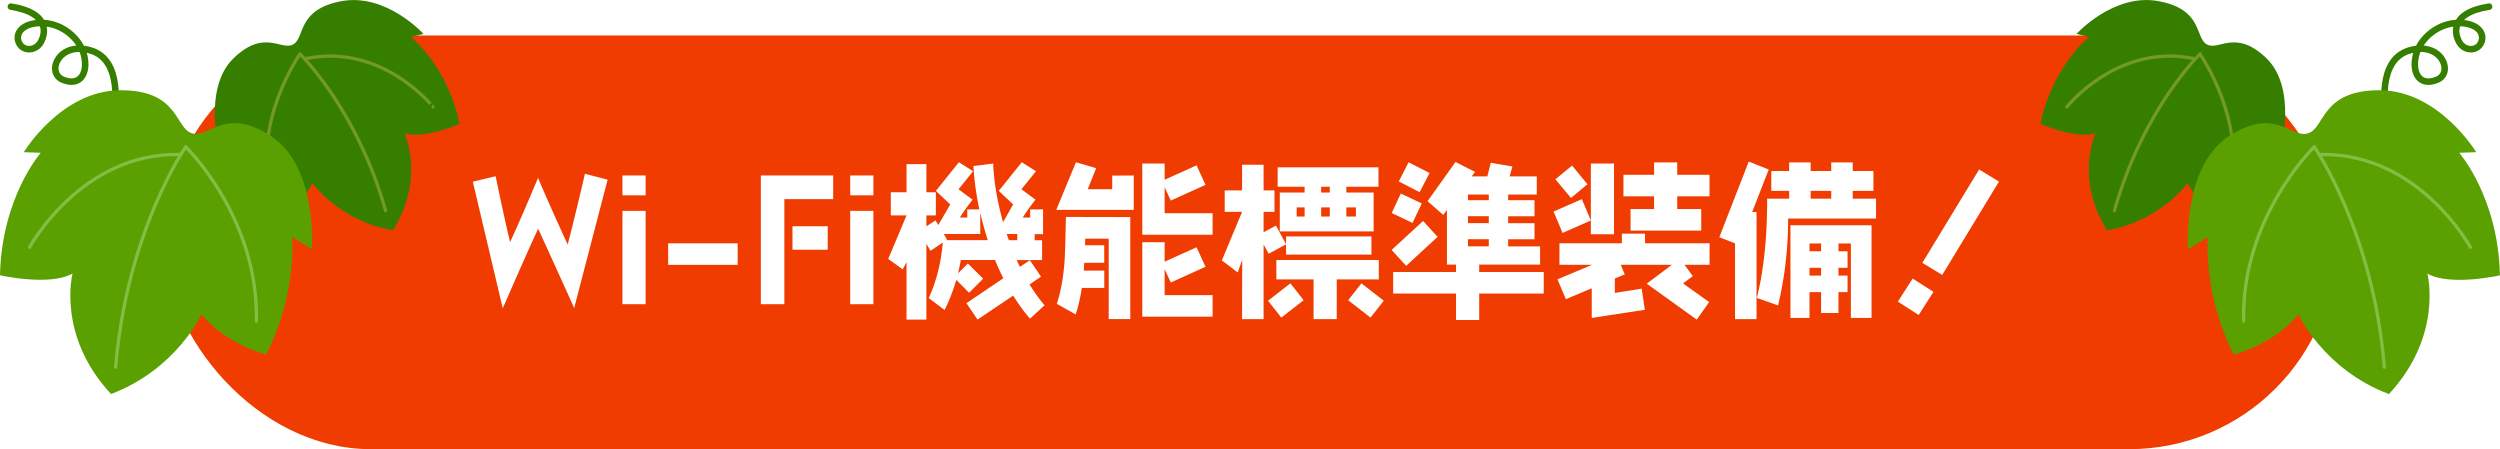 <svg id="_レイヤー_2" xmlns="http://www.w3.org/2000/svg" viewBox="0 0 362.56 65.14"><defs><filter id="outer-glow-1" filterUnits="userSpaceOnUse"><feOffset/><feGaussianBlur result="blur" stdDeviation="3.08"/><feFlood flood-color="#327777" flood-opacity=".5"/><feComposite in2="blur" operator="in"/><feComposite in="SourceGraphic"/></filter><style>.cls-1{stroke:#83bd46}.cls-1,.cls-2{stroke-width:.48px}.cls-1,.cls-2,.cls-3{fill:none;stroke-linecap:round;stroke-linejoin:round}.cls-4,.cls-6{fill:#5aa000;stroke-width:0}.cls-6{fill:#367e00}.cls-2{stroke:#739929}.cls-3{stroke:#367e00;stroke-width:.95px}</style></defs><g id="_レイヤー_1-2"><rect x="23.78" y="5.14" width="315" height="60" rx="30" ry="30" fill="#f03c00" filter="url(#outer-glow-1)" stroke-width="0"/><path d="M83.26 44.67c-1.13-2.57-2.88-6.38-5.21-11.5-.94 1.99-2.66 5.86-5.14 11.54l-4.34-18.36 3.31-.79c.77 3.72 1.46 6.89 2.09 9.55.86-1.82 2.21-4.92 4.06-9.31.91 2.18 2.35 5.42 4.3 9.67.72-2.78 1.56-6.22 2.5-10.27l3.29.86-4.85 18.6zm7.01-16.34v-2.88h3.36v2.88h-3.36zm0 15.79V30.58h3.36v13.54h-3.36zm6.63-5.71v-3.12h10.08v3.12H96.9zm16.85-9.53v15.24h-3.41V25.45h10.49v3.43h-7.08zm1.18 7.34v-3.41h5.11v3.41h-5.11zm8.37-7.89v-2.88h3.36v2.88h-3.36zm0 15.79V30.58h3.36v13.54h-3.36zm26.08 2.09c-.86-.98-1.68-2.11-2.45-3.34l-5.16 3.48-1.61-2.38 5.35-3.62c-.43-.84-.84-1.73-1.2-2.64h-4.97c-.12.65-.24 1.3-.41 1.94l1.44-1.44 2.21 2.21-2.04 2.04-1.85-1.87c-.46 1.56-1.03 3.02-1.7 4.37l-2.3-1.73c1.1-2.4 1.78-5.09 2.04-8.06l-1.78 1.2-.6-1.01v10.99h-2.88V38l-.55 1.06-2.11-1.51 2.66-6.31h-2.28v-3.36h2.28V23.8h2.88v4.08h1.37v3.36h-1.37v1.58l1.32-.86.41.67 1.73-2.98-2.09-1.97c.22-.26 1.32-1.63 3.34-4.15l2.06 1.3-2.11 2.62 2.04 1.51c-.77.98-1.39 1.85-1.85 2.59h1.08v-1.18h1.75a41.09 41.09 0 01-.86-6.29l2.86-.36c.12 2.69.6 5.52 1.44 8.5l1.46-2.57-2.09-1.97c.22-.26 1.32-1.63 3.34-4.15l2.06 1.3-2.11 2.62 2.04 1.51c-.77.98-1.39 1.85-1.85 2.59h1.08v-1.18h1.87v3.58h-1.22v.89h1.08v2.88h-3.67c.14.34.29.67.46.98l1.44-.96 1.61 2.38-1.66 1.13c.7 1.13 1.42 2.14 2.18 3.02l-2.11 1.94zm-7.22-15.34v3.07h-5.28l.46.82-.1.07h6.02c-.43-1.3-.79-2.62-1.1-3.96zm5.38 3.07H146c.1.31.19.6.31.89h1.22v-.89zm5.64-3.5l2.86-6.91 2.93.86-1.22 3.05h3.55v-1.97l3.12-.02v4.99h-11.23zm7.61 15.84V34.61h-3.41l-.02.96h2.78v2.54h-2.9c-.02.29-.05.67-.07 1.13h2.98v2.52h-3.26c-.22 1.42-.5 2.69-.89 3.84l-2.74-1.54c.58-1.73.96-3.82 1.13-6.24.05-.65.12-2.78.19-6.36l9.34.02v14.79h-3.12zm4.87-12.24V23.72h3.24v2.35l4.63-2.09 1.3 2.83-5.04 2.28-.89-1.94v3.77h6.96v3.12h-10.2zm0 11.88v-10.8h3.24v2.83l4.63-2.09 1.3 2.83-5.04 2.28-.89-1.94v3.77h6.96v3.12h-10.2zm20.85-9v-1.49l-2.52 1.37-.74-1.34v10.82h-3.12l.02-8.59-.65 1.82-2.3-1.75 2.93-7.03h-2.52v-3.12h2.52v-3.72h3.12v3.72h1.58v3.12h-1.58v2.95l1.8-.96 1.46 2.69v-1.13h12.38v2.64h-12.38zm-.69 9.14l-1.92-2.45 3.24-2.52 1.92 2.45-3.24 2.52zm8.04-5.54v5.76h-3.36v-5.76h-5.4v-2.81h14.86v2.81h-6.1zm1.39-13.44v.84h3.96v5.64H185.6v-5.64h3.6v-.84h-3.91v-2.81h14.62v2.81h-4.66zm-6.05 3h-1.15v1.32h1.15v-1.32zm3.65-3h-1.25v.84h1.25v-.84zm0 3h-1.25v1.32h1.25v-1.32zm3.79 0h-1.39v1.32h1.39v-1.32zm2.12 15.98l-3.24-2.52 1.92-2.45 3.24 2.52-1.92 2.45zm4.38-18l3.05 1.44-1.34 2.83-3.02-1.44 1.32-2.83zm3.24 3.99l2.11 2.3-4.56 4.2-2.11-2.3 4.56-4.2zm16.49-6.48v2.64h-4.15v.82h3.82v2.33h-3.82v1.01h3.82v2.33h-3.82v1.03h4.63v2.64h-8.83v1.08h9.36v3.12h-9.36v3.84h-3.36v-3.84h-9.12v-3.12h9.12v-1.08h-1.32v-7.94l-.53.74-2.28-1.99 4.06-5.69 2.83 1.44-.48.65h2.26l.5-1.97 3.14.53-.41 1.44h3.94zm-18.6-2.04l3.05 1.56-1.44 2.78-3.02-1.56 1.42-2.78zm8.62 4.68v.82h3.02v-.82h-3.02zm0 3.14v1.01h3.02v-1.01h-3.02zm0 3.34v1.03h3.02v-1.03h-3.02zm13.72-.91l-1.3-3.1 4.1-1.8 1.3 3.1-4.1 1.8zm1.22-5.07L225.57 26l2.42-1.99 2.23 2.71-2.4 1.99zm16.47 9.7l1.2 1.63-1.42 1.06 3.79 2.71-1.8 2.54-7.25-5.21 3.65-2.74h-7.42l.58 1.39-1.44.6v2.09c1.13-.17 2.42-.38 3.89-.62l.46 3.07-7.7 1.18v-4.3l-3.75 1.58-1.22-2.88 5.04-2.11h-4.75v-3.12h9.05v-1.39h3.36v1.39h9.36v3.12h-3.62zm-13.59-4.44V23.72h3.36v10.25h-3.36zm12.53-5.5v1.85h3.48v3.12h-10.25v-3.12h3.41v-1.85h-4.44v-3.12h4.44v-1.8h3.36v1.8h4.68v3.12h-4.68zm10.88 2.28h.62v15.53h-3.12V35.29l-2.28-.89 4.27-10.97 2.9 1.15-2.4 6.17zm5.2.94c0 4.34-.48 8.54-1.46 12.6l-3.07-1.08c1.01-4.1 1.51-8.9 1.49-14.4h3.19v-1.13h-2.59V24.8h2.59v-1.25h3.12v1.25h2.98v-1.25h3.12v1.25h3v2.88h-3v1.13h3.38v2.88h-12.75zm9.1 14.42v-10.8h-1.8v1.13h1.32v2.4h-1.32v1.13h1.32v2.4h-1.32v3.02h-2.52v-3.02h-1.68v3.74h-2.76V32.67h11.76v13.44h-3zm-4.32-10.8h-1.68v1.13h1.68v-1.13zm0 3.53h-1.68v1.13h1.68v-1.13zm1.47-11.16h-2.98v1.13h2.98v-1.13zm12.69 18l-3.02-1.94 2.14-3.34 3.02 1.92-2.14 3.36zm3.41-5.81l-2.88-1.75 8.23-13.54 2.88 1.75-8.23 13.54z" fill="#fff" stroke-width="0"/><path class="cls-6" d="M42.52 6.44c1.75-.97.48-5.06 6.99-6.27s11.91 4.75 11.91 4.75l-1.85.43s5.25 4.07 7.1 12.61c0 0-5.21 2.29-8.02 1.36 0 0 3.09 6.46-1.66 14.08-7.71-1.31-11.67-6.83-11.67-6.83s-1.59 3.42-6.25 5.81c0 0-4.3-5.04-5.37-12.37l-1.91 1.76s-2.4-8.99 2.08-13.32 6.9-1.04 8.65-2.01z"/><path class="cls-2" d="M43.48 7.8s8.29 8.01 12.44 22.76m6.89-15.05S55.47 6.2 44.36 8.5m-.86-.65s-7.17 10.13-4.07 20.64"/><path class="cls-3" d="M16.58 16.08s1.32-7.29-3.36-8.74-6.6 3.18-4.11 4.22c2.48 1.03 3.7-.9 3.09-3.5S8.87 3.34 6.04 3.33 2.16 4.86 2.73 6.16s2.28 1.25 3.05.15S7.55 1.9 1.58.96"/><path class="cls-4" d="M27.82 19.33c-2.47-.8-1.86-6.3-10.42-6.24-8.56.06-13.95 8.98-13.95 8.98l2.46.09S.24 28.61 0 39.92c0 0 7.18 1.63 10.52-.25 0 0-2.33 8.97 5.58 17.47 9.46-3.56 13.13-11.56 13.13-11.56s2.86 3.96 9.37 5.84c0 0 4.21-7.47 3.77-17.04l2.87 1.76s.83-12.01-5.93-16.4-9.02.38-11.49-.42z"/><path class="cls-1" d="M26.94 21.29s-8.55 12.22-10.17 31.97M4.29 35.86s7.48-13.73 21.7-13.45m.96-1.1s10.57 10.24 10.23 25.26"/><path class="cls-6" d="M320.04 6.44c-1.75-.97-.48-5.06-6.99-6.27-6.5-1.22-11.91 4.75-11.91 4.75l1.85.43s-5.25 4.07-7.1 12.61c0 0 5.21 2.29 8.02 1.36 0 0-3.09 6.46 1.66 14.08 7.71-1.31 11.67-6.83 11.67-6.83s1.59 3.42 6.25 5.81c0 0 4.3-5.04 5.37-12.37l1.91 1.76s2.4-8.99-2.08-13.32-6.9-1.04-8.65-2.01z"/><path class="cls-2" d="M319.08 7.8s-8.29 8.01-12.44 22.76m-6.9-15.05s7.34-9.31 18.45-7.01m.86-.65s7.17 10.13 4.07 20.64"/><path class="cls-3" d="M345.98 16.08s-1.32-7.29 3.36-8.74c4.68-1.45 6.6 3.18 4.11 4.22s-3.7-.9-3.09-3.5c.6-2.6 3.33-4.72 6.16-4.73 2.83 0 3.88 1.53 3.31 2.83s-2.28 1.25-3.05.15-1.77-4.41 4.2-5.35"/><path class="cls-4" d="M334.74 19.33c2.47-.8 1.86-6.3 10.42-6.24s13.95 8.98 13.95 8.98l-2.46.09s5.66 6.46 5.9 17.77c0 0-7.18 1.63-10.52-.25 0 0 2.33 8.97-5.58 17.47-9.46-3.56-13.13-11.56-13.13-11.56s-2.86 3.96-9.37 5.84c0 0-4.21-7.47-3.77-17.04l-2.87 1.76s-.83-12.01 5.93-16.4 9.02.38 11.49-.42z"/><path class="cls-1" d="M335.62 21.29s8.55 12.22 10.17 31.97m12.48-17.4s-7.48-13.73-21.7-13.45m-.96-1.1s-10.57 10.24-10.23 25.26"/></g></svg>